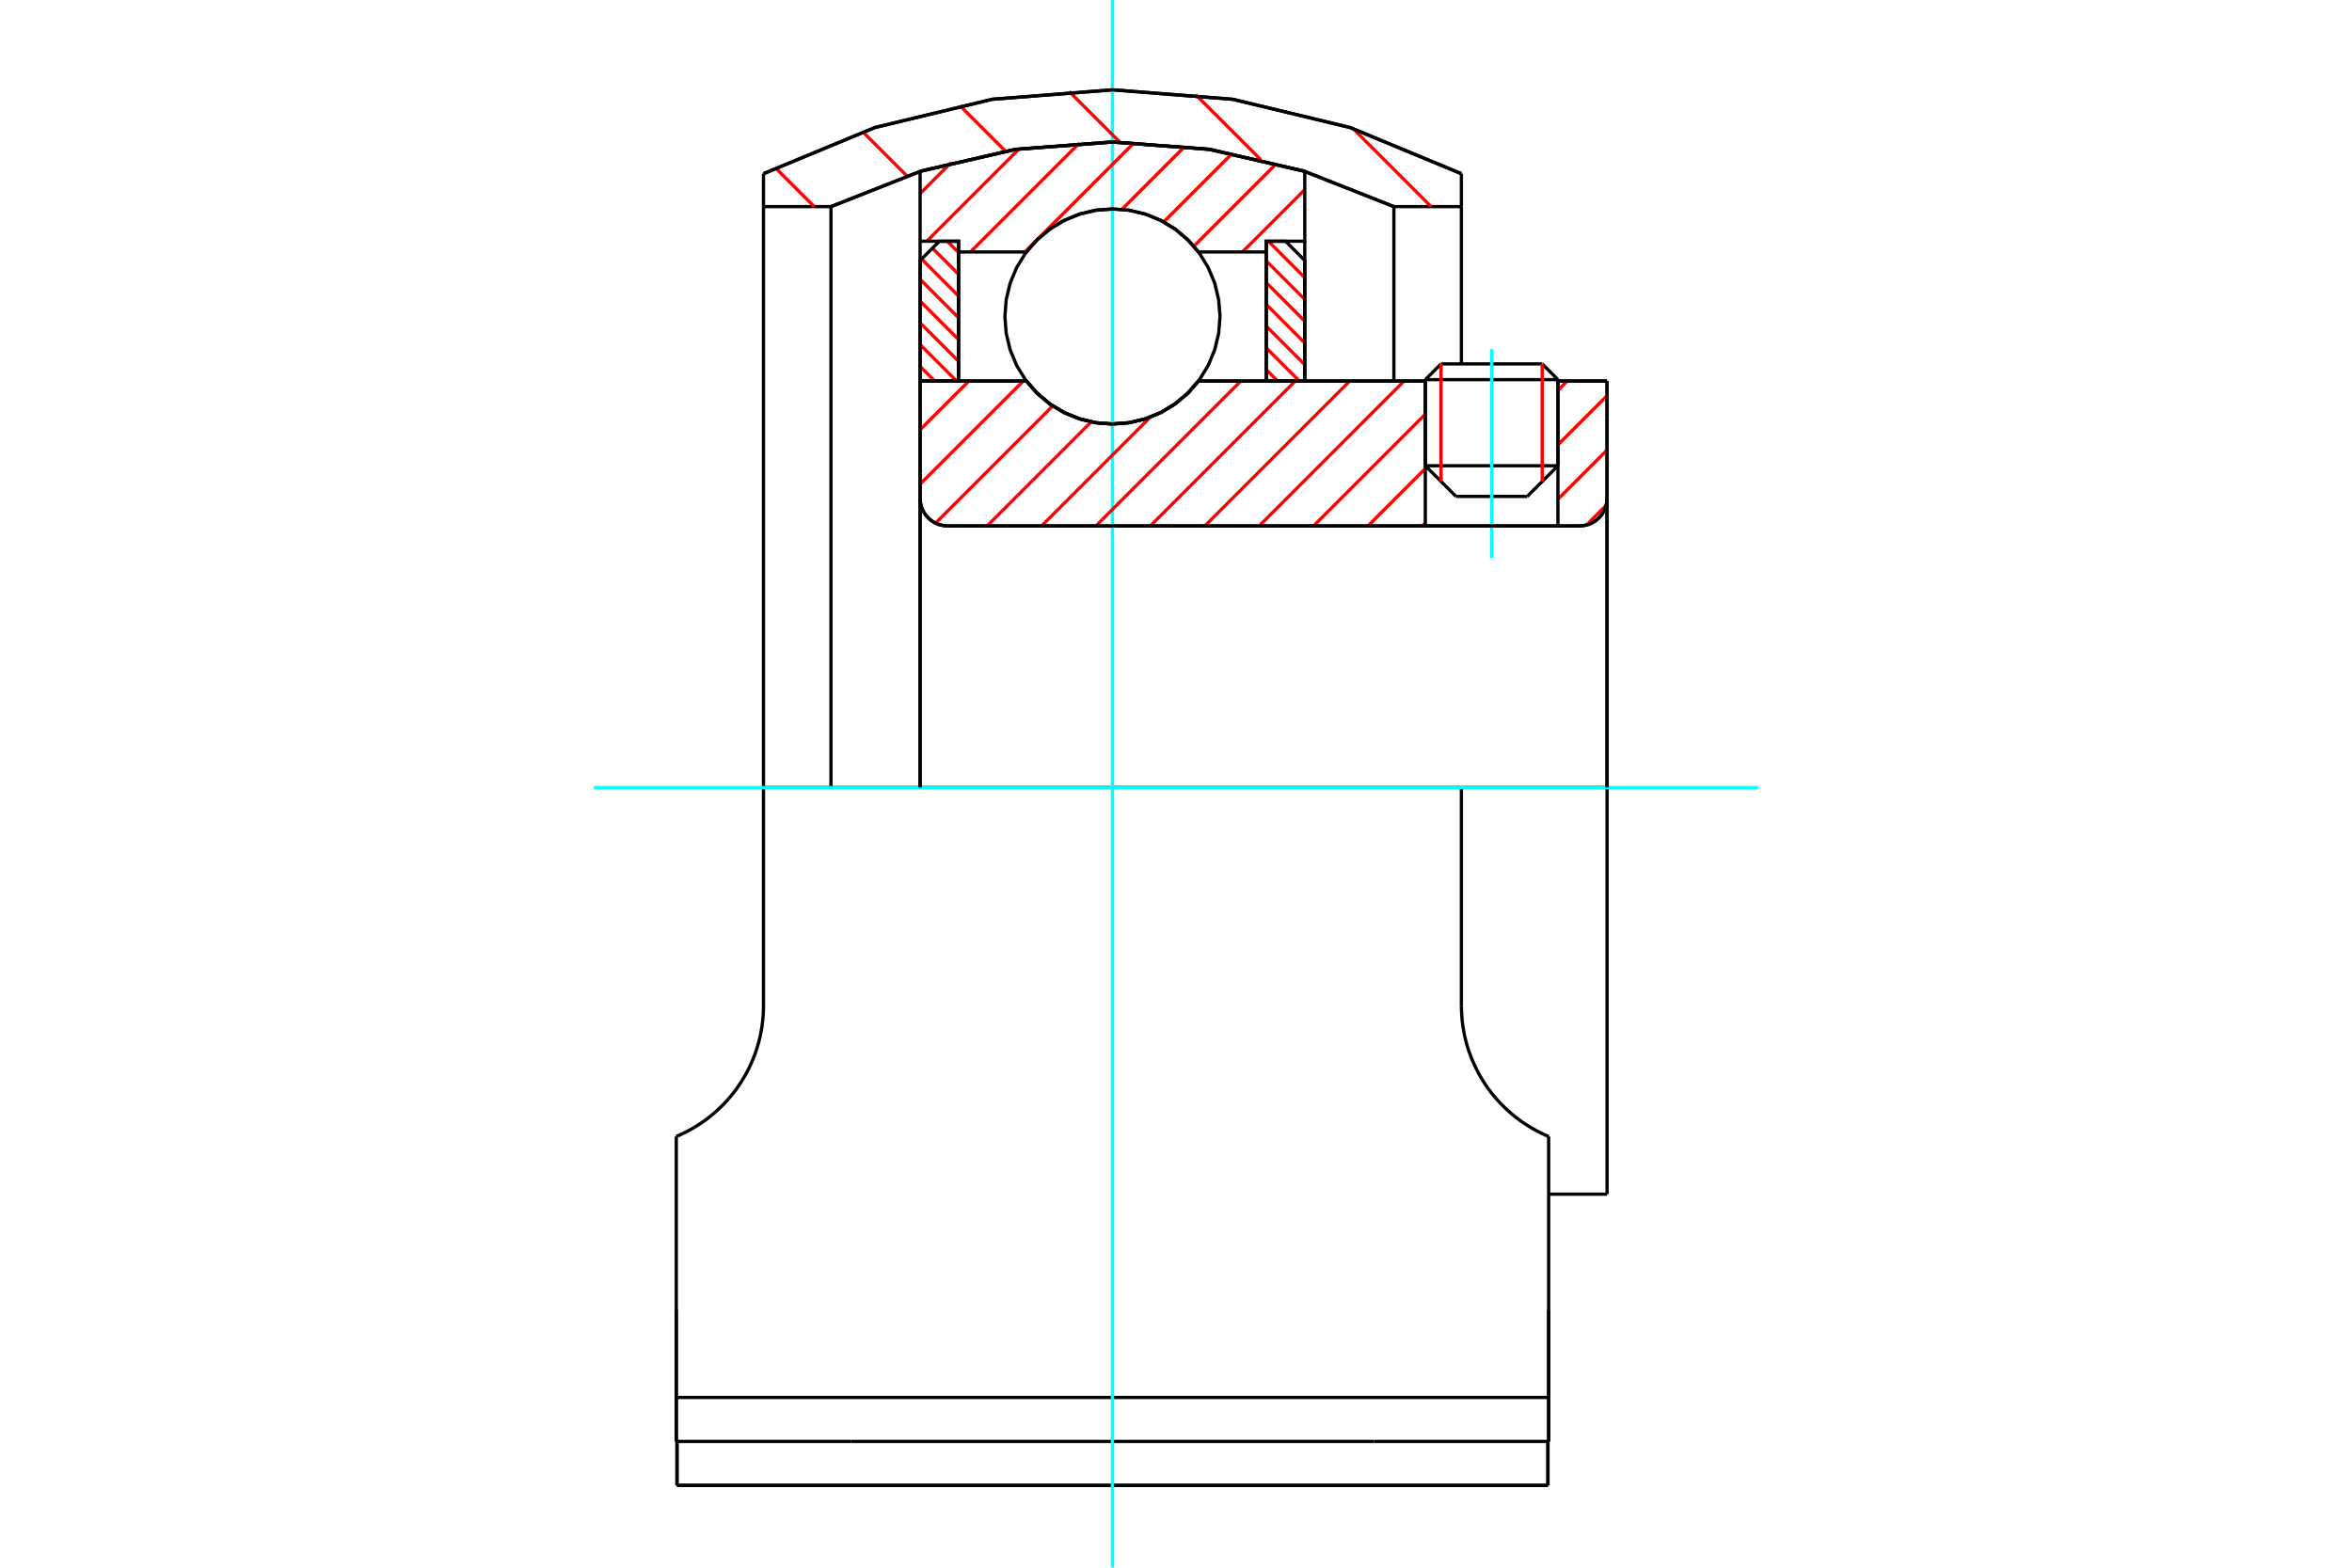 <?xml version="1.0" standalone="no"?>
<!DOCTYPE svg PUBLIC "-//W3C//DTD SVG 1.1//EN"
	"http://www.w3.org/Graphics/SVG/1.1/DTD/svg11.dtd">
<svg xmlns="http://www.w3.org/2000/svg" height="100%" width="100%" viewBox="0 0 36000 24000">
	<rect x="-1800" y="-1200" width="39600" height="26400" style="fill:#FFF"/>
	<g style="fill:none; fill-rule:evenodd" transform="matrix(1 0 0 1 0 0)">
		<g style="fill:none; stroke:#000; stroke-width:50; shape-rendering:geometricPrecision">
			<line x1="23846" y1="5812" x2="21816" y2="5812"/>
			<line x1="22057" y1="5571" x2="23605" y2="5571"/>
			<line x1="21816" y1="7130" x2="23846" y2="7130"/>
			<line x1="23376" y1="7600" x2="22286" y2="7600"/>
			<polyline points="24177,8052 24243,8046 24307,8031 24368,8006 24424,7971 24474,7928 24517,7878 24552,7822 24577,7761 24592,7697 24598,7631"/>
			<line x1="24598" y1="5833" x2="24598" y2="7631"/>
			<line x1="23846" y1="5833" x2="24598" y2="5833"/>
			<line x1="18344" y1="5833" x2="21816" y2="5833"/>
			<polyline points="15710,5833 15878,6024 16073,6187 16291,6318 16526,6413 16774,6472 17027,6491 17281,6472 17528,6413 17764,6318 17981,6187 18177,6024 18344,5833"/>
			<line x1="14083" y1="5833" x2="15710" y2="5833"/>
			<line x1="14083" y1="7631" x2="14083" y2="5833"/>
			<polyline points="14083,7631 14088,7697 14104,7761 14129,7822 14164,7878 14207,7928 14257,7971 14313,8006 14374,8031 14438,8046 14504,8052"/>
			<line x1="24177" y1="8052" x2="14504" y2="8052"/>
			<line x1="24598" y1="12057" x2="22368" y2="12057"/>
			<line x1="24598" y1="7631" x2="24598" y2="12057"/>
			<line x1="24598" y1="18282" x2="24598" y2="12057"/>
			<line x1="14083" y1="7631" x2="14083" y2="12057"/>
			<line x1="22057" y1="5571" x2="21816" y2="5812"/>
			<line x1="23846" y1="5812" x2="23605" y2="5571"/>
			<line x1="23376" y1="7600" x2="23846" y2="7130"/>
			<line x1="21816" y1="7130" x2="22286" y2="7600"/>
			<line x1="21816" y1="5812" x2="21816" y2="7130"/>
			<line x1="23846" y1="7130" x2="23846" y2="5812"/>
			<line x1="23704" y1="18282" x2="24598" y2="18282"/>
			<line x1="21033" y1="22067" x2="23704" y2="22067"/>
			<line x1="13021" y1="22067" x2="21033" y2="22067"/>
			<line x1="10351" y1="22067" x2="13021" y2="22067"/>
			<line x1="11686" y1="12057" x2="22368" y2="12057"/>
			<line x1="22368" y1="15396" x2="22368" y2="12057"/>
			<polyline points="23704,17398 23642,17372 23581,17343 23521,17312 23461,17279 23402,17244 23344,17207 23287,17169 23232,17128 23177,17085 23124,17041 23072,16995 23022,16947 22973,16898 22926,16847 22879,16794 22834,16739 22790,16681 22747,16621 22706,16558 22667,16494 22630,16428 22595,16360 22562,16291 22531,16220 22503,16148 22477,16075 22454,16001 22434,15926 22416,15850 22402,15774 22389,15698 22380,15622 22374,15546 22370,15470 22368,15396"/>
			<line x1="23704" y1="17398" x2="23704" y2="20048"/>
			<line x1="23704" y1="21394" x2="23704" y2="20048"/>
			<line x1="23704" y1="22067" x2="23704" y2="21394"/>
			<polyline points="11686,12057 11686,15396 11685,15470 11681,15546 11674,15622 11665,15698 11653,15774 11638,15850 11620,15926 11600,16001 11577,16075 11552,16148 11523,16220 11493,16291 11460,16360 11425,16428 11387,16494 11348,16558 11307,16621 11265,16681 11220,16739 11175,16794 11129,16847 11082,16898 11033,16947 10982,16995 10931,17041 10877,17085 10823,17128 10767,17169 10710,17207 10652,17244 10593,17279 10534,17312 10473,17343 10412,17372 10351,17398"/>
			<polyline points="23704,21394 21033,21394 13021,21394 10351,21394"/>
			<line x1="10351" y1="22067" x2="10351" y2="21394"/>
			<line x1="10351" y1="20048" x2="10351" y2="21394"/>
			<line x1="10351" y1="17398" x2="10351" y2="20048"/>
			<polyline points="21335,3163 19954,2618 18507,2286 17027,2174 15547,2286 14100,2618 12719,3163 12719,12057"/>
			<line x1="21335" y1="5828" x2="21335" y2="3163"/>
			<polyline points="23704,20048 23704,20182 23704,22067"/>
			<polyline points="10351,22067 10351,20182 10351,20048"/>
			<line x1="22368" y1="3163" x2="21335" y2="3163"/>
			<line x1="22368" y1="5571" x2="22368" y2="3163"/>
			<line x1="11686" y1="3163" x2="11686" y2="12057"/>
			<line x1="22368" y1="2659" x2="22368" y2="3163"/>
			<line x1="11686" y1="3163" x2="11686" y2="2659"/>
			<polyline points="22368,2659 20663,1952 18868,1520 17027,1375 15187,1520 13392,1952 11686,2659"/>
			<line x1="23693" y1="22740" x2="23693" y2="22067"/>
			<line x1="23693" y1="22259" x2="23693" y2="22059"/>
			<line x1="23693" y1="22740" x2="23693" y2="22259"/>
			<line x1="21033" y1="22740" x2="23693" y2="22740"/>
			<line x1="13021" y1="22740" x2="21033" y2="22740"/>
			<line x1="10362" y1="22740" x2="10362" y2="22067"/>
			<line x1="10362" y1="22740" x2="13021" y2="22740"/>
			<line x1="10362" y1="22259" x2="10362" y2="22740"/>
			<line x1="10362" y1="22059" x2="10362" y2="22259"/>
			<line x1="17027" y1="22740" x2="23693" y2="22740"/>
			<line x1="10362" y1="22740" x2="17027" y2="22740"/>
			<line x1="12719" y1="3163" x2="11686" y2="3163"/>
		</g>
		<g style="fill:none; stroke:#0FF; stroke-width:50; shape-rendering:geometricPrecision">
			<line x1="22831" y1="8540" x2="22831" y2="5345"/>
			<line x1="9090" y1="12057" x2="26910" y2="12057"/>
			<line x1="17027" y1="24000" x2="17027" y2="0"/>
		</g>
		<g style="fill:none; stroke:#F00; stroke-width:50; shape-rendering:geometricPrecision">
			<line x1="20716" y1="1975" x2="21904" y2="3163"/>
			<line x1="18301" y1="1449" x2="19296" y2="2443"/>
			<line x1="16364" y1="1400" x2="17139" y2="2175"/>
			<line x1="14691" y1="1615" x2="15390" y2="2314"/>
			<line x1="13206" y1="2018" x2="13881" y2="2693"/>
			<line x1="11871" y1="2572" x2="12462" y2="3163"/>
		</g>
		<g style="fill:none; stroke:#000; stroke-width:50; shape-rendering:geometricPrecision">
			<polyline points="22368,2659 20663,1952 18868,1520 17027,1375 15187,1520 13392,1952 11686,2659"/>
			<polyline points="21335,3163 19954,2618 18507,2286 17027,2174 15547,2286 14100,2618 12719,3163"/>
		</g>
		<g style="fill:none; stroke:#F00; stroke-width:50; shape-rendering:geometricPrecision">
			<line x1="23605" y1="5571" x2="23605" y2="7371"/>
			<line x1="22057" y1="7371" x2="22057" y2="5571"/>
			<line x1="14083" y1="5609" x2="14307" y2="5833"/>
			<line x1="14083" y1="5276" x2="14641" y2="5833"/>
			<line x1="14083" y1="4943" x2="14672" y2="5531"/>
			<line x1="14083" y1="4609" x2="14672" y2="5198"/>
			<line x1="14083" y1="4276" x2="14672" y2="4865"/>
			<line x1="14105" y1="3965" x2="14672" y2="4532"/>
			<line x1="14272" y1="3799" x2="14672" y2="4199"/>
			<line x1="14499" y1="3693" x2="14672" y2="3866"/>
		</g>
		<g style="fill:none; stroke:#000; stroke-width:50; shape-rendering:geometricPrecision">
			<polyline points="14672,5833 14672,3693 14378,3693 14083,3988 14083,5833 14672,5833"/>
		</g>
		<g style="fill:none; stroke:#F00; stroke-width:50; shape-rendering:geometricPrecision">
			<line x1="19414" y1="3693" x2="19971" y2="4251"/>
			<line x1="19382" y1="3995" x2="19971" y2="4584"/>
			<line x1="19382" y1="4328" x2="19971" y2="4917"/>
			<line x1="19382" y1="4661" x2="19971" y2="5250"/>
			<line x1="19382" y1="4994" x2="19971" y2="5583"/>
			<line x1="19382" y1="5327" x2="19888" y2="5833"/>
			<line x1="19382" y1="5660" x2="19555" y2="5833"/>
		</g>
		<g style="fill:none; stroke:#000; stroke-width:50; shape-rendering:geometricPrecision">
			<polyline points="19382,5833 19382,3693 19677,3693 19971,3988 19971,5833 19382,5833"/>
			<polyline points="18674,4845 18653,4588 18593,4336 18494,4098 18359,3877 18191,3681 17995,3513 17775,3378 17536,3279 17285,3219 17027,3199 16770,3219 16518,3279 16280,3378 16060,3513 15863,3681 15695,3877 15560,4098 15461,4336 15401,4588 15381,4845 15401,5103 15461,5354 15560,5593 15695,5813 15863,6009 16060,6177 16280,6312 16518,6411 16770,6471 17027,6491 17285,6471 17536,6411 17775,6312 17995,6177 18191,6009 18359,5813 18494,5593 18593,5354 18653,5103 18674,4845"/>
		</g>
		<g style="fill:none; stroke:#F00; stroke-width:50; shape-rendering:geometricPrecision">
			<line x1="19971" y1="2903" x2="19017" y2="3857"/>
			<line x1="19539" y1="2503" x2="18273" y2="3769"/>
			<line x1="18861" y1="2348" x2="17811" y2="3398"/>
			<line x1="18139" y1="2237" x2="17171" y2="3206"/>
			<line x1="17360" y1="2184" x2="15687" y2="3857"/>
			<line x1="16519" y1="2192" x2="14854" y2="3857"/>
			<line x1="15598" y1="2280" x2="14185" y2="3693"/>
			<line x1="14555" y1="2491" x2="14083" y2="2963"/>
		</g>
		<g style="fill:none; stroke:#000; stroke-width:50; shape-rendering:geometricPrecision">
			<polyline points="14083,5833 14083,3693 14083,2623"/>
			<polyline points="19971,2623 18516,2287 17027,2174 15538,2287 14083,2623"/>
			<polyline points="19971,2623 19971,3693 19382,3693 19382,3857 19382,5833"/>
			<polyline points="19382,3857 18344,3857 18177,3666 17981,3503 17764,3373 17528,3277 17281,3218 17027,3199 16774,3218 16526,3277 16291,3373 16073,3503 15878,3666 15710,3857 14672,3857 14672,5833"/>
			<polyline points="14672,3857 14672,3693 14083,3693"/>
			<line x1="19971" y1="3693" x2="19971" y2="5833"/>
		</g>
		<g style="fill:none; stroke:#F00; stroke-width:50; shape-rendering:geometricPrecision">
			<line x1="24584" y1="7736" x2="24282" y2="8038"/>
			<line x1="24598" y1="6890" x2="23846" y2="7642"/>
			<line x1="24598" y1="6057" x2="23846" y2="6809"/>
			<line x1="23989" y1="5833" x2="23846" y2="5977"/>
			<line x1="21816" y1="8006" x2="21771" y2="8052"/>
			<line x1="21816" y1="7173" x2="20938" y2="8052"/>
			<line x1="21816" y1="6341" x2="20105" y2="8052"/>
			<line x1="21491" y1="5833" x2="19273" y2="8052"/>
			<line x1="20659" y1="5833" x2="18440" y2="8052"/>
			<line x1="19826" y1="5833" x2="17607" y2="8052"/>
			<line x1="18993" y1="5833" x2="16774" y2="8052"/>
			<line x1="17609" y1="6384" x2="15942" y2="8052"/>
			<line x1="16702" y1="6458" x2="15109" y2="8052"/>
			<line x1="16114" y1="6214" x2="14319" y2="8009"/>
			<line x1="15662" y1="5833" x2="14083" y2="7412"/>
			<line x1="14830" y1="5833" x2="14083" y2="6579"/>
		</g>
		<g style="fill:none; stroke:#000; stroke-width:50; shape-rendering:geometricPrecision">
			<line x1="24598" y1="12057" x2="24598" y2="5833"/>
			<polyline points="24177,8052 24243,8046 24307,8031 24368,8006 24424,7971 24474,7928 24517,7878 24552,7822 24577,7761 24592,7697 24598,7631"/>
			<polyline points="24177,8052 23846,8052 23846,5833"/>
			<polyline points="23846,8052 21816,8052 21816,5833"/>
			<line x1="21816" y1="8052" x2="14504" y2="8052"/>
			<polyline points="14083,7631 14088,7697 14104,7761 14129,7822 14164,7878 14207,7928 14257,7971 14313,8006 14374,8031 14438,8046 14504,8052"/>
			<polyline points="14083,7631 14083,5833 14672,5833 15710,5833 15878,6024 16073,6187 16291,6318 16526,6413 16774,6472 17027,6491 17281,6472 17528,6413 17764,6318 17981,6187 18177,6024 18344,5833 21816,5833"/>
			<line x1="23846" y1="5833" x2="24598" y2="5833"/>
			<line x1="14083" y1="12057" x2="14083" y2="7631"/>
		</g>
	</g>
</svg>
